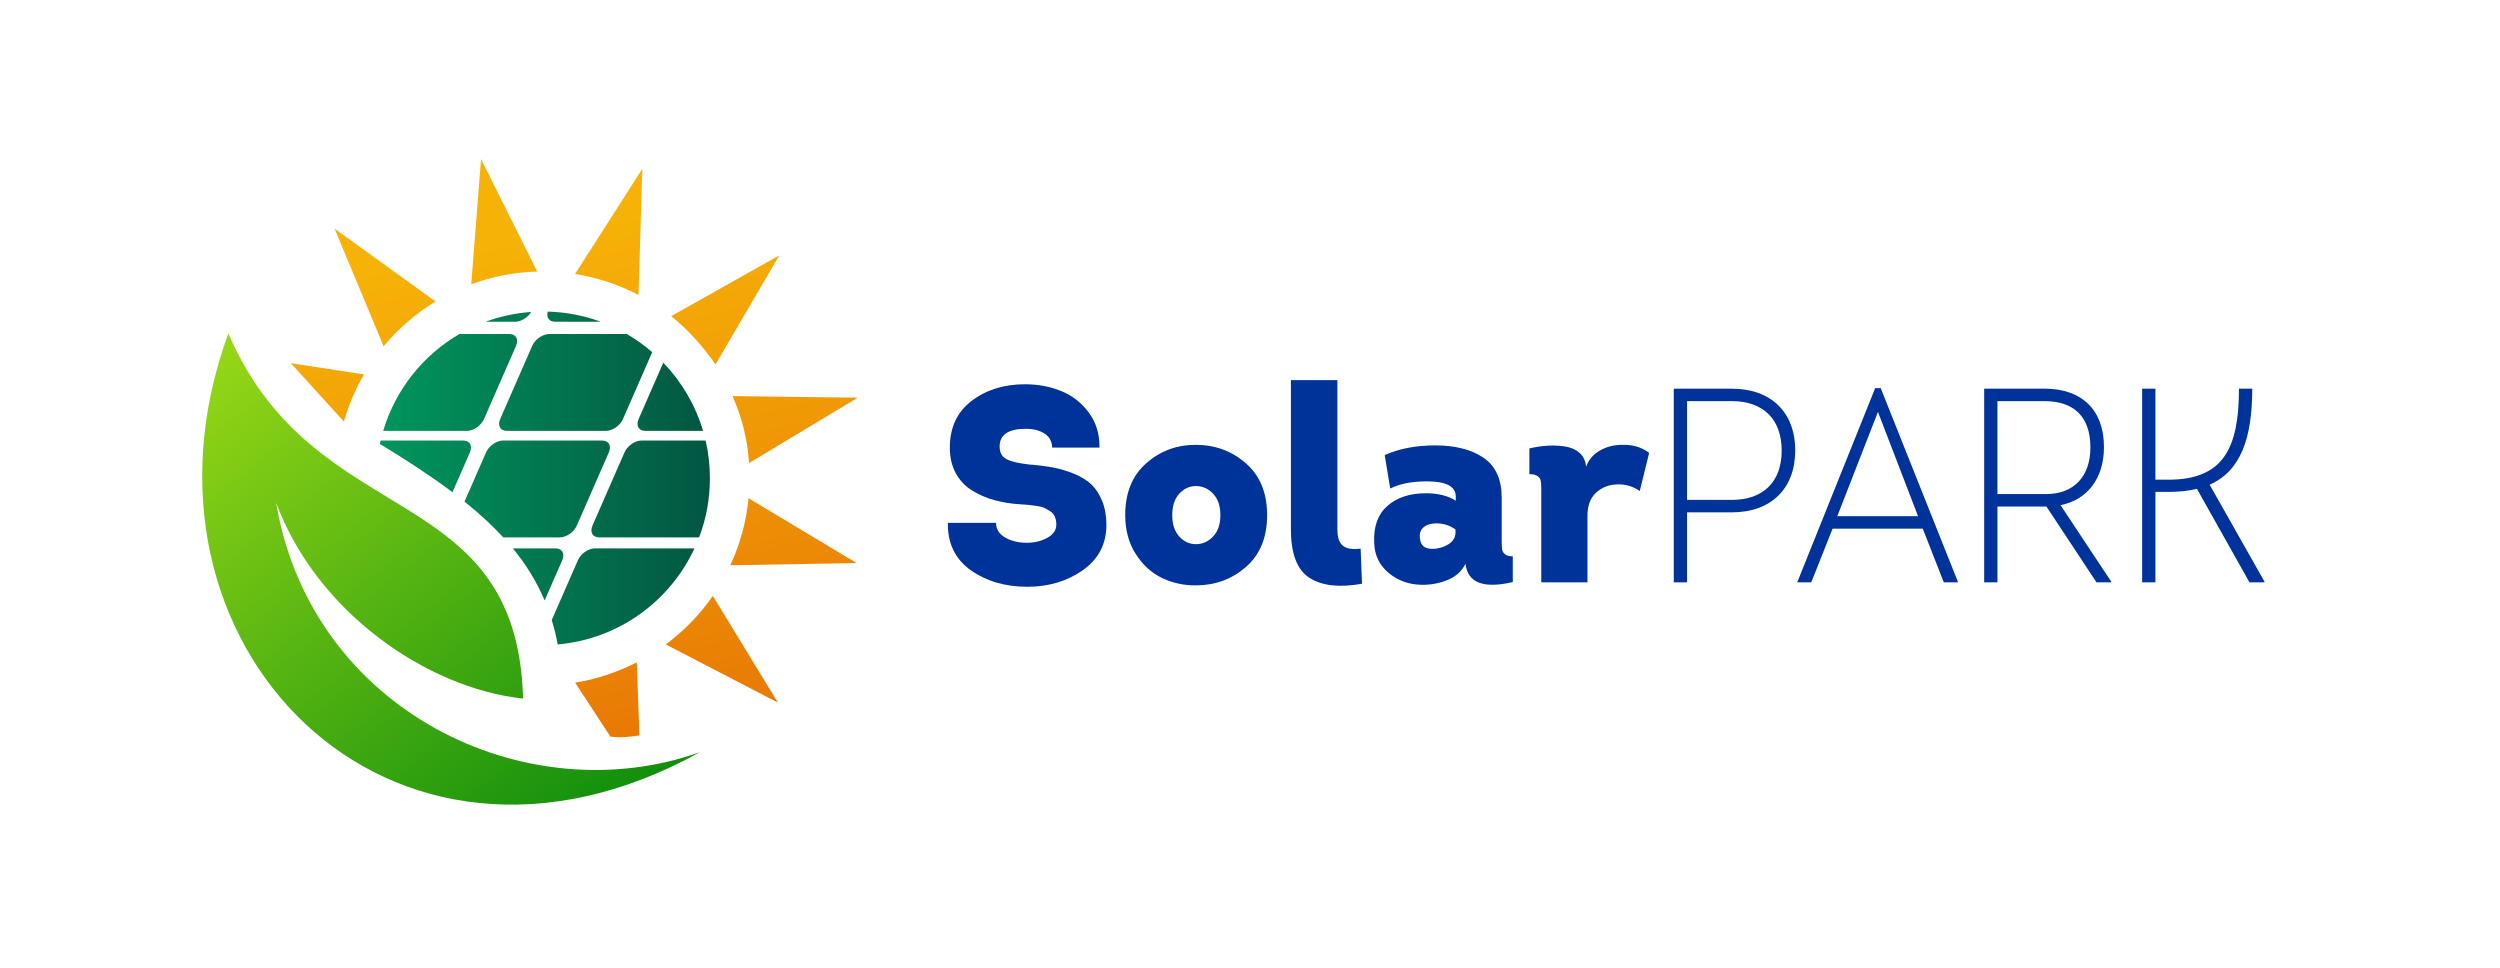 <?xml version="1.0" encoding="UTF-8"?> <svg xmlns="http://www.w3.org/2000/svg" xmlns:xlink="http://www.w3.org/1999/xlink" xmlns:xodm="http://www.corel.com/coreldraw/odm/2003" xml:space="preserve" width="3508px" height="1358px" version="1.1" style="shape-rendering:geometricPrecision; text-rendering:geometricPrecision; image-rendering:optimizeQuality; fill-rule:evenodd; clip-rule:evenodd" viewBox="0 0 3508 1358.32"> <defs> <style type="text/css"> .fil0 {fill:#003399;fill-rule:nonzero} .fil3 {fill:url(#id0)} .fil1 {fill:url(#id1)} .fil2 {fill:url(#id2)} </style> <linearGradient id="id0" gradientUnits="userSpaceOnUse" x1="532.79" y1="670.91" x2="995.97" y2="670.91"> <stop offset="0" style="stop-opacity:1; stop-color:#00965D"></stop> <stop offset="1" style="stop-opacity:1; stop-color:#035642"></stop> </linearGradient> <linearGradient id="id1" gradientUnits="userSpaceOnUse" x1="308.81" y1="446.5" x2="849.15" y2="1138.08"> <stop offset="0" style="stop-opacity:1; stop-color:#9BDA17"></stop> <stop offset="1" style="stop-opacity:1; stop-color:#128F0D"></stop> </linearGradient> <linearGradient id="id2" gradientUnits="userSpaceOnUse" x1="853.89" y1="310.7" x2="1030.06" y2="1121.8"> <stop offset="0" style="stop-opacity:1; stop-color:#F6B207"></stop> <stop offset="1" style="stop-opacity:1; stop-color:#E67004"></stop> </linearGradient> </defs> <g id="Слой_x0020_1">  <path class="fil0" d="M1329.97 733.84l67.56 0c0,8.8 4.27,15.66 12.81,20.58 8.54,4.92 18.64,7.38 30.29,7.38 10.87,0 20.51,-2.33 28.92,-6.99 8.42,-4.66 12.62,-10.87 12.62,-18.64 0,-4.14 -0.71,-7.83 -2.13,-11.07 -1.43,-3.23 -3.69,-5.82 -6.8,-7.76 -3.1,-1.94 -5.89,-3.5 -8.35,-4.66 -2.45,-1.17 -6.21,-2.07 -11.26,-2.72 -5.04,-0.64 -8.6,-1.1 -10.67,-1.36 -2.07,-0.26 -5.7,-0.51 -10.87,-0.77 -13.21,-0.78 -25.44,-2.72 -36.7,-5.83 -11.26,-3.1 -21.74,-7.63 -31.45,-13.59 -9.7,-5.95 -17.34,-14.04 -22.9,-24.26 -5.57,-10.23 -8.35,-22.2 -8.35,-35.92 0,-28.21 10.22,-50.09 30.67,-65.62 20.45,-15.53 45.43,-23.29 74.94,-23.29 18.12,0 35.01,3.17 50.67,9.51 15.66,6.34 28.6,16.44 38.82,30.28 10.23,13.85 15.21,30.22 14.95,49.12l-66.39 0c-0.26,-8.8 -3.88,-15.4 -10.87,-19.8 -6.99,-4.4 -15.66,-6.6 -26.02,-6.6 -24.59,0 -36.88,8.28 -36.88,24.85 0,8.54 3.3,14.49 9.9,17.86 6.6,3.36 17.15,5.82 31.64,7.38 12.94,1.03 24.2,2.45 33.78,4.27 9.58,1.81 19.29,4.72 29.12,8.73 9.84,4.01 17.86,8.93 24.08,14.76 6.21,5.82 11.32,13.59 15.33,23.29 4.01,9.71 6.02,20.91 6.02,33.59 0,26.92 -11,48.14 -33,63.68 -22.01,15.53 -48.02,23.29 -78.05,23.29 -31.06,0 -57.52,-7.76 -79.4,-23.29 -21.87,-15.54 -32.55,-37.67 -32.03,-66.4z"></path> <path id="_1" class="fil0" d="M1748.33 650.36c19.81,17.34 29.71,41.55 29.71,72.61 0,31.06 -9.78,55.2 -29.32,72.41 -19.54,17.22 -42.77,25.95 -69.69,26.21 -17.35,0.26 -33.46,-3.17 -48.34,-10.29 -14.89,-7.12 -27.25,-18.38 -37.08,-33.78 -9.84,-15.4 -14.76,-33.58 -14.76,-54.55 0,-31.06 9.77,-55.27 29.32,-72.61 19.54,-17.34 42.77,-26.01 69.69,-26.01 27.18,0 50.67,8.67 70.47,26.01zm-93.38 42.32c-6.73,7.25 -10.09,17.35 -10.09,30.29 0,12.94 3.36,23.04 10.09,30.28 6.73,7.25 14.76,10.75 24.08,10.49 9.06,-0.26 16.89,-3.95 23.49,-11.07 6.6,-7.12 9.9,-17.02 9.9,-29.7 0,-12.69 -3.3,-22.59 -9.9,-29.7 -6.6,-7.12 -14.43,-10.81 -23.49,-11.07 -9.32,-0.26 -17.35,3.24 -24.08,10.48z"></path> <path id="_2" class="fil0" d="M1811.43 533.49l65.23 0 0 209.28c0,11.91 2.78,19.8 8.35,23.69 5.56,3.88 13.65,5.04 24.26,3.49l1.94 49.31c-31.58,5.7 -56.1,2.98 -73.57,-8.15 -17.48,-11.13 -26.21,-33.78 -26.21,-67.95l0 -209.67z"></path> <path id="_3" class="fil0" d="M2056.43 791.3c-4.92,10.1 -13.01,17.54 -24.27,22.33 -11.26,4.79 -23.23,7.18 -35.92,7.18 -18.11,0 -33.84,-5.43 -47.17,-16.3 -13.33,-10.88 -20.26,-25.11 -20.77,-42.71 -1.04,-22.78 5.17,-40.06 18.63,-51.84 13.46,-11.78 31.45,-17.66 53.97,-17.66 17.09,0 31.07,3.49 41.94,10.48l0 -5.83c0,-14.23 -13.46,-21.35 -40.38,-21.35 -21.23,0 -38.44,3.36 -51.64,10.09l-7.77 -46.98c20.19,-9.06 43.88,-13.59 71.05,-13.59 27.96,0 50.48,5.76 67.56,17.28 17.09,11.52 25.63,30.35 25.63,56.5l0 60.18c0,5.69 0.19,9.77 0.58,12.23 0.39,2.46 1.75,4.66 4.08,6.6 2.33,1.94 5.95,2.91 10.87,2.91l0 36.11c-41.16,9.58 -63.29,1.04 -66.39,-25.63zm-13.98 -44.26l0 -3.88c-8.54,-6.21 -18.38,-9.06 -29.51,-8.54 -7.25,0.52 -12.75,2.72 -16.5,6.6 -3.75,3.88 -4.98,9.19 -3.69,15.92 1.04,8.8 6.86,13.2 17.47,13.2 7.77,0 15.08,-2.07 21.94,-6.21 6.86,-4.15 10.29,-9.84 10.29,-17.09z"></path> <path id="_4" class="fil0" d="M2225.71 655.02c3.63,-9.84 10.1,-17.41 19.42,-22.71 9.32,-5.31 19.67,-7.96 31.06,-7.96 14.75,-0.52 27.44,3.23 38.05,11.26l-13.2 53.58c-9.58,-6.73 -20.32,-9.84 -32.23,-9.32 -11.91,0.52 -21.74,4.53 -29.51,12.04 -7.76,7.5 -11.65,17.99 -11.65,31.45l0 93.96 -64.84 0 0 -130.46c0,-5.69 -0.26,-9.77 -0.77,-12.23 -0.52,-2.46 -2.01,-4.59 -4.47,-6.41 -2.46,-1.81 -6.28,-2.71 -11.45,-2.71l0 -36.11c7.5,-1.82 15.2,-3.05 23.1,-3.69 7.89,-0.65 16.18,-0.46 24.85,0.58 8.67,1.03 15.92,3.95 21.74,8.74 5.83,4.78 9.13,11.45 9.9,19.99z"></path> <path id="_5" class="fil0" d="M2430.33 545.53l-81.54 0 0 271.79 18.64 0 0 -98.23 62.9 0c55.14,0 88.92,-33.4 88.92,-86.98 0,-53.19 -33.78,-86.58 -88.92,-86.58zm0 156.08l-62.9 0 0 -138.61 62.9 0c44.27,0 69.89,25.63 69.89,69.5 0,43.49 -25.62,69.11 -69.89,69.11z"></path> <path id="_6" class="fil0" d="M2639.22 544.75l-7.76 0 -109.11 271.79 0 0.78 19.42 0 29.89 -75.33 126.58 0 29.51 75.33 19.8 0 0 -0.78 -108.33 -271.79zm-3.88 33.39l56.3 146.38 -113.38 0 57.08 -146.38z"></path> <path id="_7" class="fil0" d="M2891.6 708.99c37.66,-7.38 60.96,-37.66 60.96,-81.54 0,-51.64 -30.67,-81.92 -83.09,-81.92l-85.03 0 0 271.79 18.63 0 0 -106.39 68.73 0 70.28 106.39 20.57 0 0 -1.17 -71.05 -107.16zm-88.53 -145.99l66.01 0c41.93,0 64.45,22.52 64.45,64.84 0,40.77 -22.9,65.62 -62.51,65.62l-67.95 0 0 -130.46z"></path> <path id="_8" class="fil0" d="M3100.88 680.26c44.26,-19.41 59.79,-66.4 59.79,-134.73l-18.63 0c0,83.87 -22.14,127.74 -99.01,127.74l-18.25 0 0 -127.74 -18.64 0 0 271.79 18.64 0 0 -126.97 20.19 0c14.36,0 26.79,-1.55 38.05,-4.27l73.77 131.24 20.97 0 0 -1.17 -76.88 -135.89z"></path> <path class="fil1" d="M387.18 705.63c56.62,152.68 210.64,260.14 346.63,274.87 -8.97,-310.46 -292.24,-230.24 -413.7,-512.59 -159.29,434.21 224.97,829.73 661.79,587.82 -244.97,86.97 -546.08,-58.96 -594.72,-350.1z"></path> <path class="fil2" d="M482.29 591.7l-74.6 -82 102.74 15.83c-12.08,20.8 -21.55,43.03 -28.14,66.17zm-13.14 -270.78l68.87 165.12c20.63,-24.88 45.25,-46.19 72.89,-62.95l-141.76 -102.17zm337.65 637.17c30.09,-4.79 59.43,-14.59 86.57,-28.45l3.68 102.63c-17.04,2.19 -26.39,3.5 -40.78,1.51l-49.47 -75.69zm127.2 -53.61c25.6,-18.93 47.91,-41.96 66.03,-68.14l91.44 149.81 -157.47 -81.67zm90.62 -111.1c13.79,-29.7 22.45,-61.52 25.61,-94.12l151.7 91.02 -177.31 3.1zm26.19 -143.39c-2.04,-33.68 -9.7,-63.12 -23.11,-94.07l175.8 2.21 -152.69 91.86zm-47.04 -138.41c-16.58,-24.45 -39.03,-49.49 -62.19,-67.83l151.85 -85.41 -89.66 153.24zm-108.03 -97.57c-27.91,-14.58 -58,-24.51 -89.1,-29.42l94.5 -147.78 -5.4 177.2zm-142.16 -32.86c-31.63,0.86 -62.91,6.88 -92.59,17.83l13.76 -175.74 78.83 157.91z"></path> <path class="fil3" d="M834.52 769.68l139.26 0c0.19,0 0.38,0 0.56,0.01 -34.44,74.25 -106.65,127.39 -191.96,134.79 -2.23,-11.84 -5.04,-23.22 -8.41,-34.21l36.79 -84.07c3.98,-9.09 14.67,-16.52 23.76,-16.52zm146.35 -15.5c9.75,-25.76 15.1,-53.69 15.1,-82.87 0,-18.23 -2.08,-35.98 -6.03,-53.01l-90.03 0c-9.09,0 -19.78,7.44 -23.76,16.53l-45.01 102.86c-3.98,9.09 0.2,16.53 9.29,16.53l139.26 0c0.39,0 0.78,-0.02 1.18,-0.04zm5.48 -149.45c-10.78,-36.39 -30.16,-69.09 -55.8,-95.72l-34.66 79.19c-3.97,9.09 0.21,16.53 9.3,16.53l81.16 0zm-71.34 -110.48c-11.03,-9.54 -22.97,-18.07 -35.65,-25.44l-109.01 0c-9.09,0 -19.78,7.43 -23.75,16.52l-45.02 102.87c-3.98,9.09 0.2,16.53 9.29,16.53l139.27 0c9.09,0 19.78,-7.44 23.75,-16.53l41.12 -93.95zm-72.28 -42.68c-23.26,-8.56 -48.25,-13.52 -74.3,-14.24 -2.39,8.02 1.82,14.24 10.13,14.24l64.17 0zm-97.61 -13.73c-22.36,1.58 -43.86,6.3 -64.06,13.73l41.77 0c8.13,0 17.55,-5.96 22.29,-13.73zm-100.69 30.97c-51.07,29.69 -89.87,78.14 -106.99,135.92l117.7 0c9.09,0 19.78,-7.44 23.75,-16.53l45.02 -102.87c3.98,-9.09 -0.2,-16.52 -9.29,-16.52l-70.19 0zm-110.58 149.49c-0.37,1.59 -0.72,3.19 -1.06,4.79 38.57,23.39 72.44,45.61 101.84,67.77l24.52 -56.03c3.98,-9.09 -0.2,-16.53 -9.29,-16.53l-116.01 0zm230.16 224.47l24.75 -56.57c3.98,-9.09 -0.2,-16.52 -9.29,-16.52l-60.07 0c18.76,22.85 33.56,46.88 44.61,73.09zm-58.42 -224.47l139.27 0c9.09,0 13.27,7.44 9.29,16.53l-45.02 102.86c-3.97,9.09 -14.66,16.53 -23.75,16.53l-79.43 0c-15.75,-17.13 -33.85,-33.71 -54.39,-50.2l30.28 -69.19c3.98,-9.09 14.67,-16.53 23.75,-16.53z"></path> </g> </svg> 